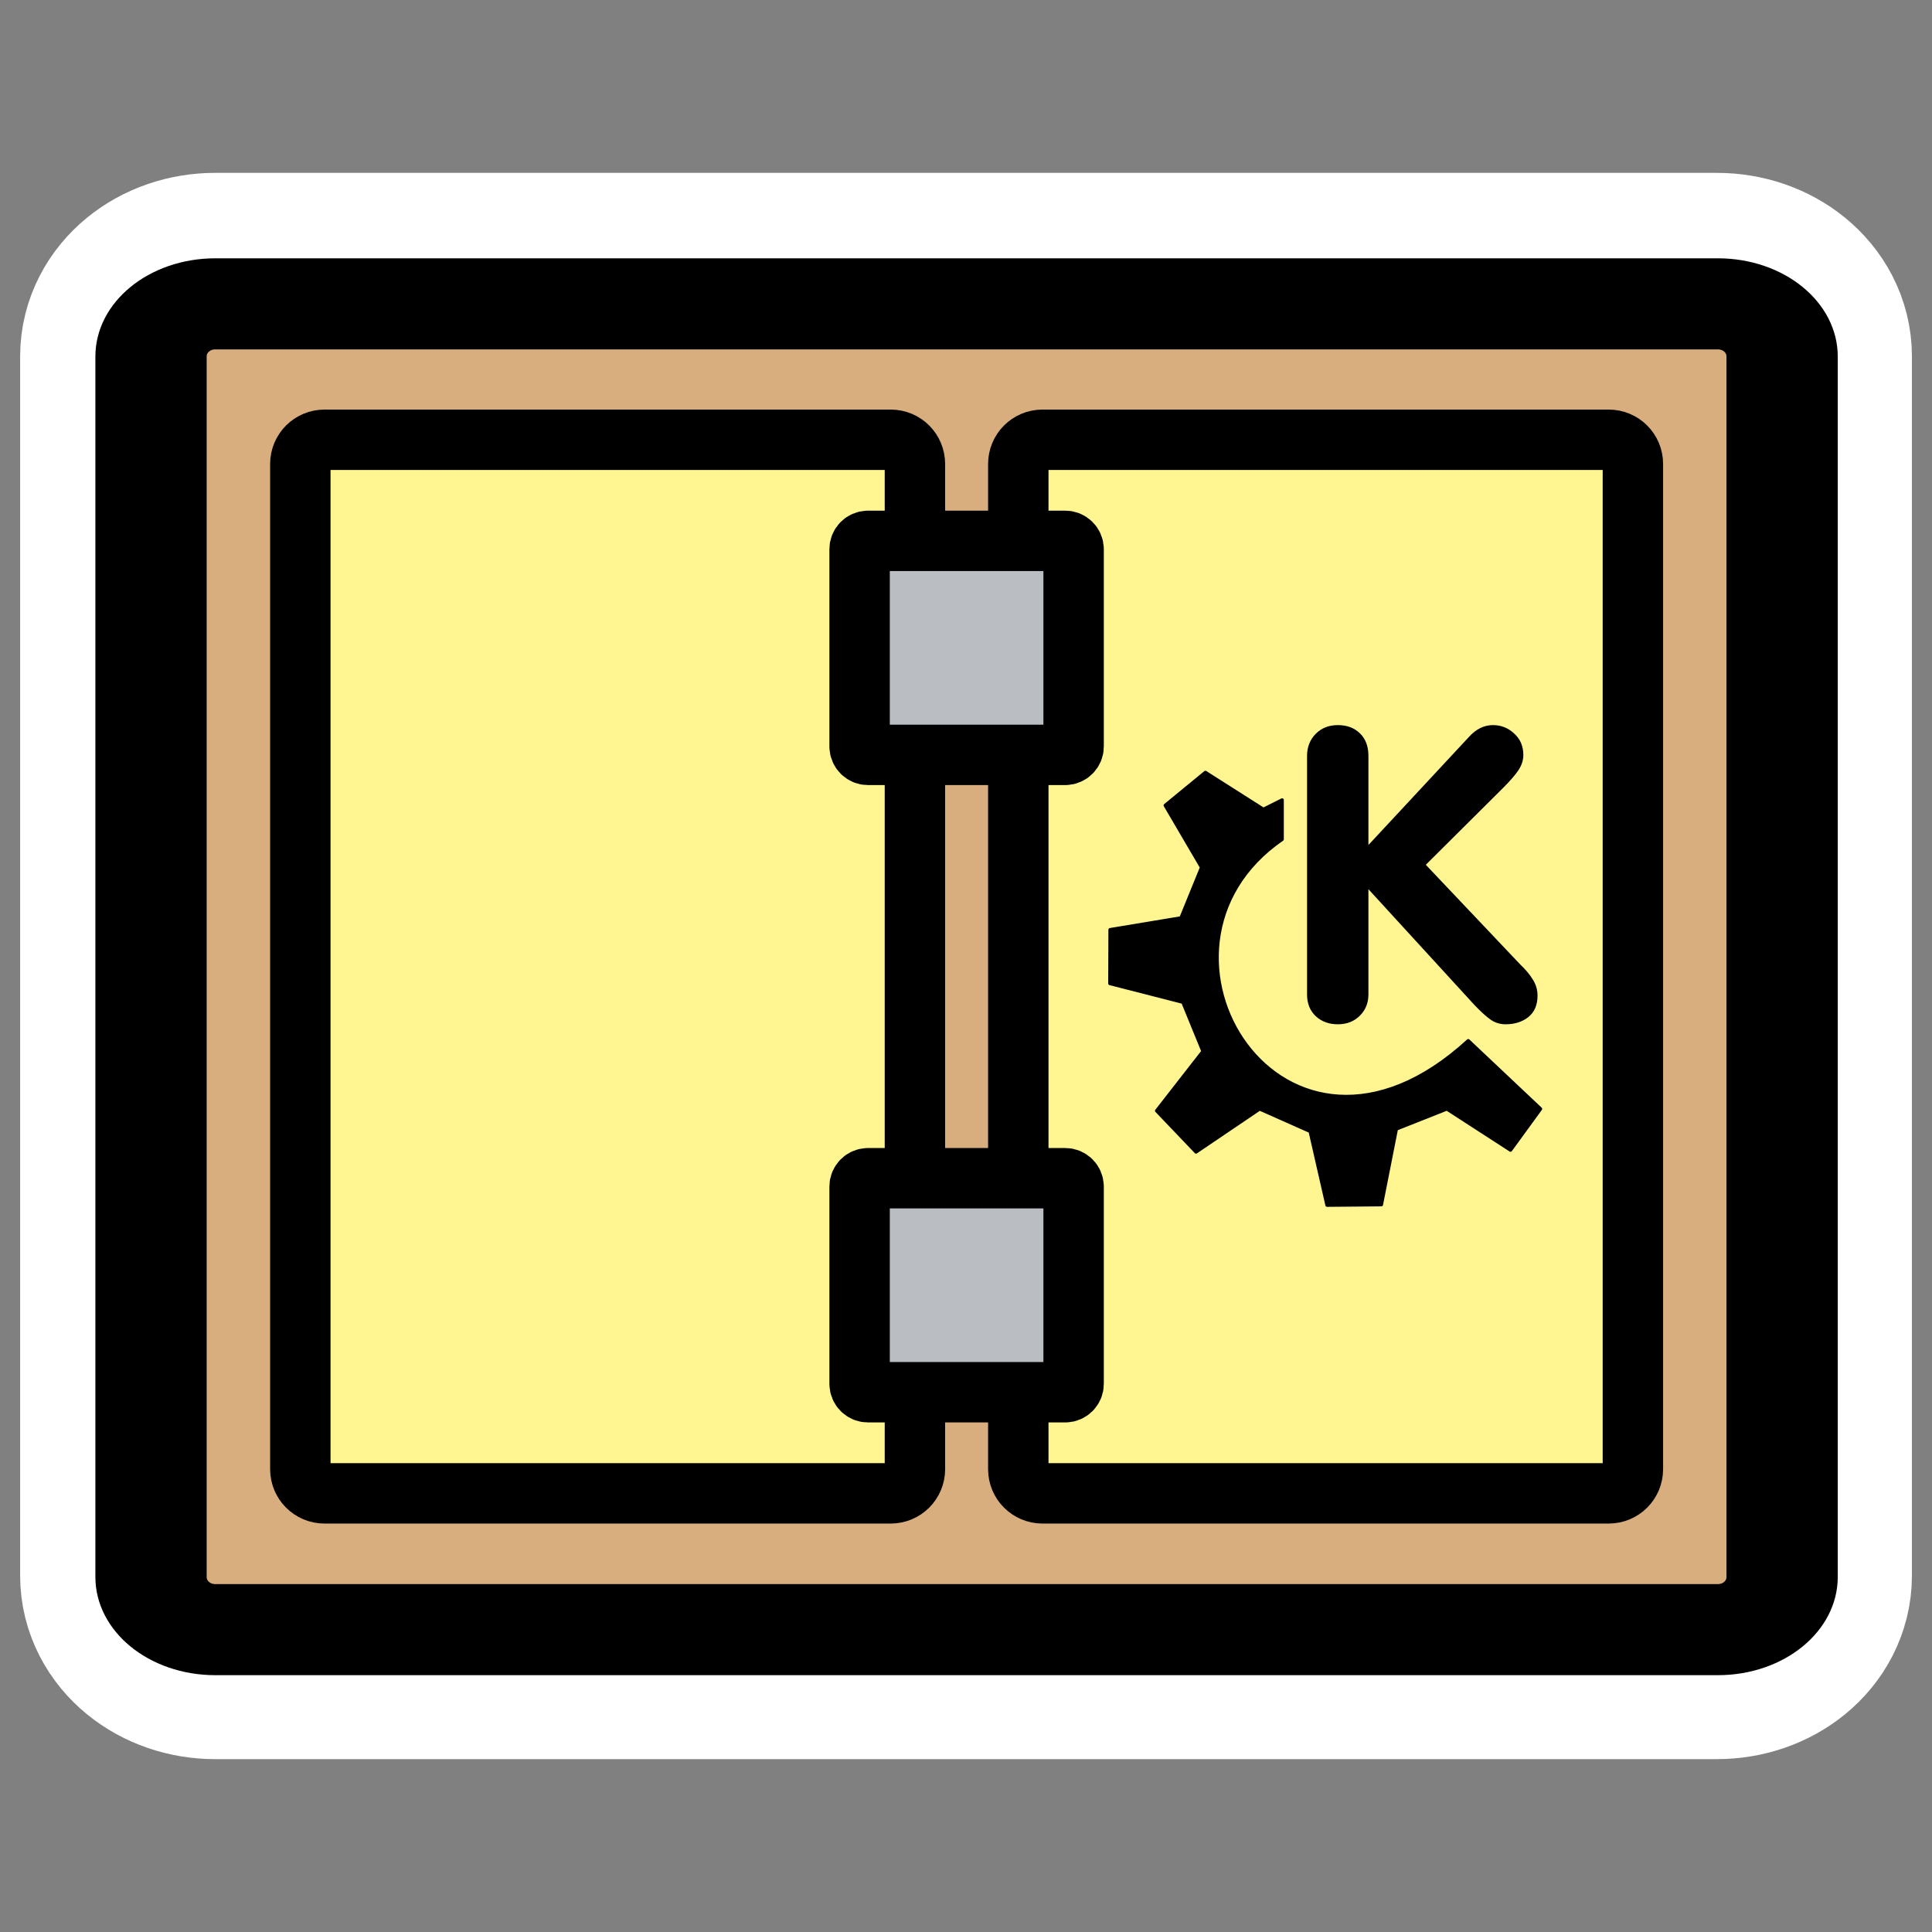 <?xml version="1.0" encoding="UTF-8" standalone="no"?>
<svg
    xmlns:inkscape="http://www.inkscape.org/namespaces/inkscape"
    xmlns:rdf="http://www.w3.org/1999/02/22-rdf-syntax-ns#"
    xmlns="http://www.w3.org/2000/svg"
    xmlns:sodipodi="http://inkscape.sourceforge.net/DTD/sodipodi-0.dtd"
    xmlns:ns1="http://sozi.baierouge.fr"
    xmlns:cc="http://web.resource.org/cc/"
    xmlns:xlink="http://www.w3.org/1999/xlink"
    xmlns:dc="http://purl.org/dc/elements/1.1/"
    id="svg1"
    viewBox="0 0 60 60"
    sodipodi:version="0.32"
    _SVGFile__filename="oldscale/actions/toggle_log.svg"
    version="1.0"
    inkscape:version="0.41"
    y="0"
    x="0"
    sodipodi:docname="toggle_log.svgz"
    sodipodi:docbase="/home/danny/work/icons/primary/scalable/actions"
  >
  <rect x="0" y="0" width="60" height="60" fill="#808080" stroke="none"/>
  <sodipodi:namedview
      id="base"
      bordercolor="#666666"
      inkscape:window-x="0"
      inkscape:window-y="0"
      pagecolor="#ffffff"
      inkscape:zoom="6.9465337"
      inkscape:pageshadow="2"
      borderopacity="1.0"
      inkscape:current-layer="svg1"
      inkscape:cx="58.580090"
      inkscape:cy="17.111639"
      inkscape:window-width="1020"
      inkscape:pageopacity="0.0"
      inkscape:window-height="691"
  />
  <path
      id="path1083"
      style="stroke-linejoin:round;stroke:#ffffff;stroke-linecap:round;stroke-width:8.125;fill:none"
      d="m6.683 9.431c-1.105 0-1.995 0.728-1.995 1.633v37.872c0 0.905 0.89 1.633 1.995 1.633h46.634c1.107 0 1.997-0.728 1.997-1.633v-37.872c0-0.905-0.89-1.633-1.996-1.633h-46.634z"
  />
  <g
      id="g1562"
      transform="matrix(.948 0 0 .948 1.54 1.021)"
    >
    <path
        id="rect812"
        d="m6.679 5.117c-1.108 0-2 0.892-2 2v46.384c0 1.109 0.892 2.001 2 2.001h46.744c1.108 0 2-0.892 2-2v-46.384c0-1.109-0.892-2.001-2-2.001h-46.744z"
        style="stroke-linejoin:round;fill-rule:evenodd;stroke:#000000;stroke-linecap:round;stroke-width:3.462;fill:#d8ae7e"
        transform="matrix(1.053 0 0 .862 -1.604 4.466)"
    />
    <path
        id="rect842"
        d="m8.712 8.176c-0.44 0-0.794 0.354-0.794 0.794v32.961c0 0.44 0.354 0.794 0.794 0.794h18.565c0.44 0 0.795-0.354 0.795-0.794v-32.961c0-0.44-0.355-0.794-0.795-0.794h-18.565z"
        style="stroke-linejoin:round;fill-rule:evenodd;stroke:#000000;stroke-linecap:round;stroke-width:1.981;fill:#fff591"
        transform="matrix(.999 0 0 .999 .304 5.162)"
    />
    <path
        id="rect843"
        d="m33.515 8.176c-0.44 0-0.794 0.354-0.794 0.794v32.961c0 0.44 0.354 0.794 0.794 0.794h18.565c0.44 0 0.795-0.354 0.795-0.794v-32.961c0-0.44-0.355-0.794-0.795-0.794h-18.565z"
        style="stroke-linejoin:round;fill-rule:evenodd;stroke:#000000;stroke-linecap:round;stroke-width:1.981;fill:#fff591"
        transform="matrix(.999 0 0 .999 -.954 5.162)"
    />
    <path
        id="rect844"
        d="m26.729 10.875c-0.154 0-0.277 0.123-0.277 0.276v6.465c0 0.153 0.123 0.277 0.277 0.277h6.464c0.154 0 0.277-0.124 0.277-0.277v-6.465c0-0.153-0.123-0.276-0.277-0.276h-6.464z"
        style="stroke-linejoin:round;fill-rule:evenodd;stroke:#000000;stroke-width:1.981;fill:#babec3"
        transform="matrix(.999 0 0 .999 .11 5.777)"
    />
    <path
        id="rect845"
        d="m26.729 32.135c-0.154 0-0.277 0.123-0.277 0.276v6.465c0 0.153 0.123 0.277 0.277 0.277h6.464c0.154 0 0.277-0.124 0.277-0.277v-6.465c0-0.153-0.123-0.276-0.277-0.276h-6.464z"
        style="stroke-linejoin:round;fill-rule:evenodd;stroke:#000000;stroke-width:1.981;fill:#babec3"
        transform="matrix(.999 0 0 .999 .11 5.418)"
    />
    <g
        id="g1559"
        transform="translate(.276 -.195)"
      >
      <path
          id="path848"
          style="fill:#000000"
          d="m40.918 31.698v-7.818c0-0.288 0.094-0.528 0.282-0.72s0.43-0.288 0.727-0.288c0.296 0 0.537 0.089 0.72 0.268 0.188 0.179 0.281 0.426 0.281 0.74v2.92l3.3-3.548c0.232-0.254 0.491-0.38 0.779-0.38 0.267 0 0.498 0.091 0.694 0.275 0.201 0.179 0.302 0.414 0.302 0.707 0 0.166-0.053 0.329-0.157 0.491-0.105 0.157-0.273 0.351-0.505 0.583l-2.533 2.52 3.096 3.268c0.179 0.17 0.317 0.336 0.413 0.497 0.1 0.157 0.151 0.332 0.151 0.524 0 0.305-0.101 0.539-0.302 0.701-0.2 0.157-0.449 0.235-0.746 0.235-0.175 0-0.334-0.048-0.478-0.144-0.14-0.096-0.319-0.257-0.537-0.484l-3.477-3.798v3.451c0 0.275-0.093 0.506-0.281 0.694-0.188 0.187-0.428 0.281-0.72 0.281-0.293 0-0.535-0.089-0.727-0.268-0.188-0.179-0.282-0.415-0.282-0.707z"
      />
      <path
          id="path705"
          style="stroke-linejoin:round;fill-rule:evenodd;stroke:#000000;stroke-linecap:round;stroke-width:.111;fill:#000000"
          d="m35.992 35.506l1.288 1.349 2.085-1.41 1.656 0.736 0.552 2.417 1.779-0.016 0.49-2.481 1.656-0.656 2.085 1.349 0.982-1.349-2.367-2.233c-6.065 5.563-11.307-3.012-6.097-6.599v-1.288l-0.613 0.307-1.901-1.209-1.314 1.079 1.191 2.031-0.675 1.656-2.323 0.386-0.007 1.761 2.392 0.613 0.659 1.61-1.518 1.947z"
      />
    </g
    >
  </g
  >
</svg
>
